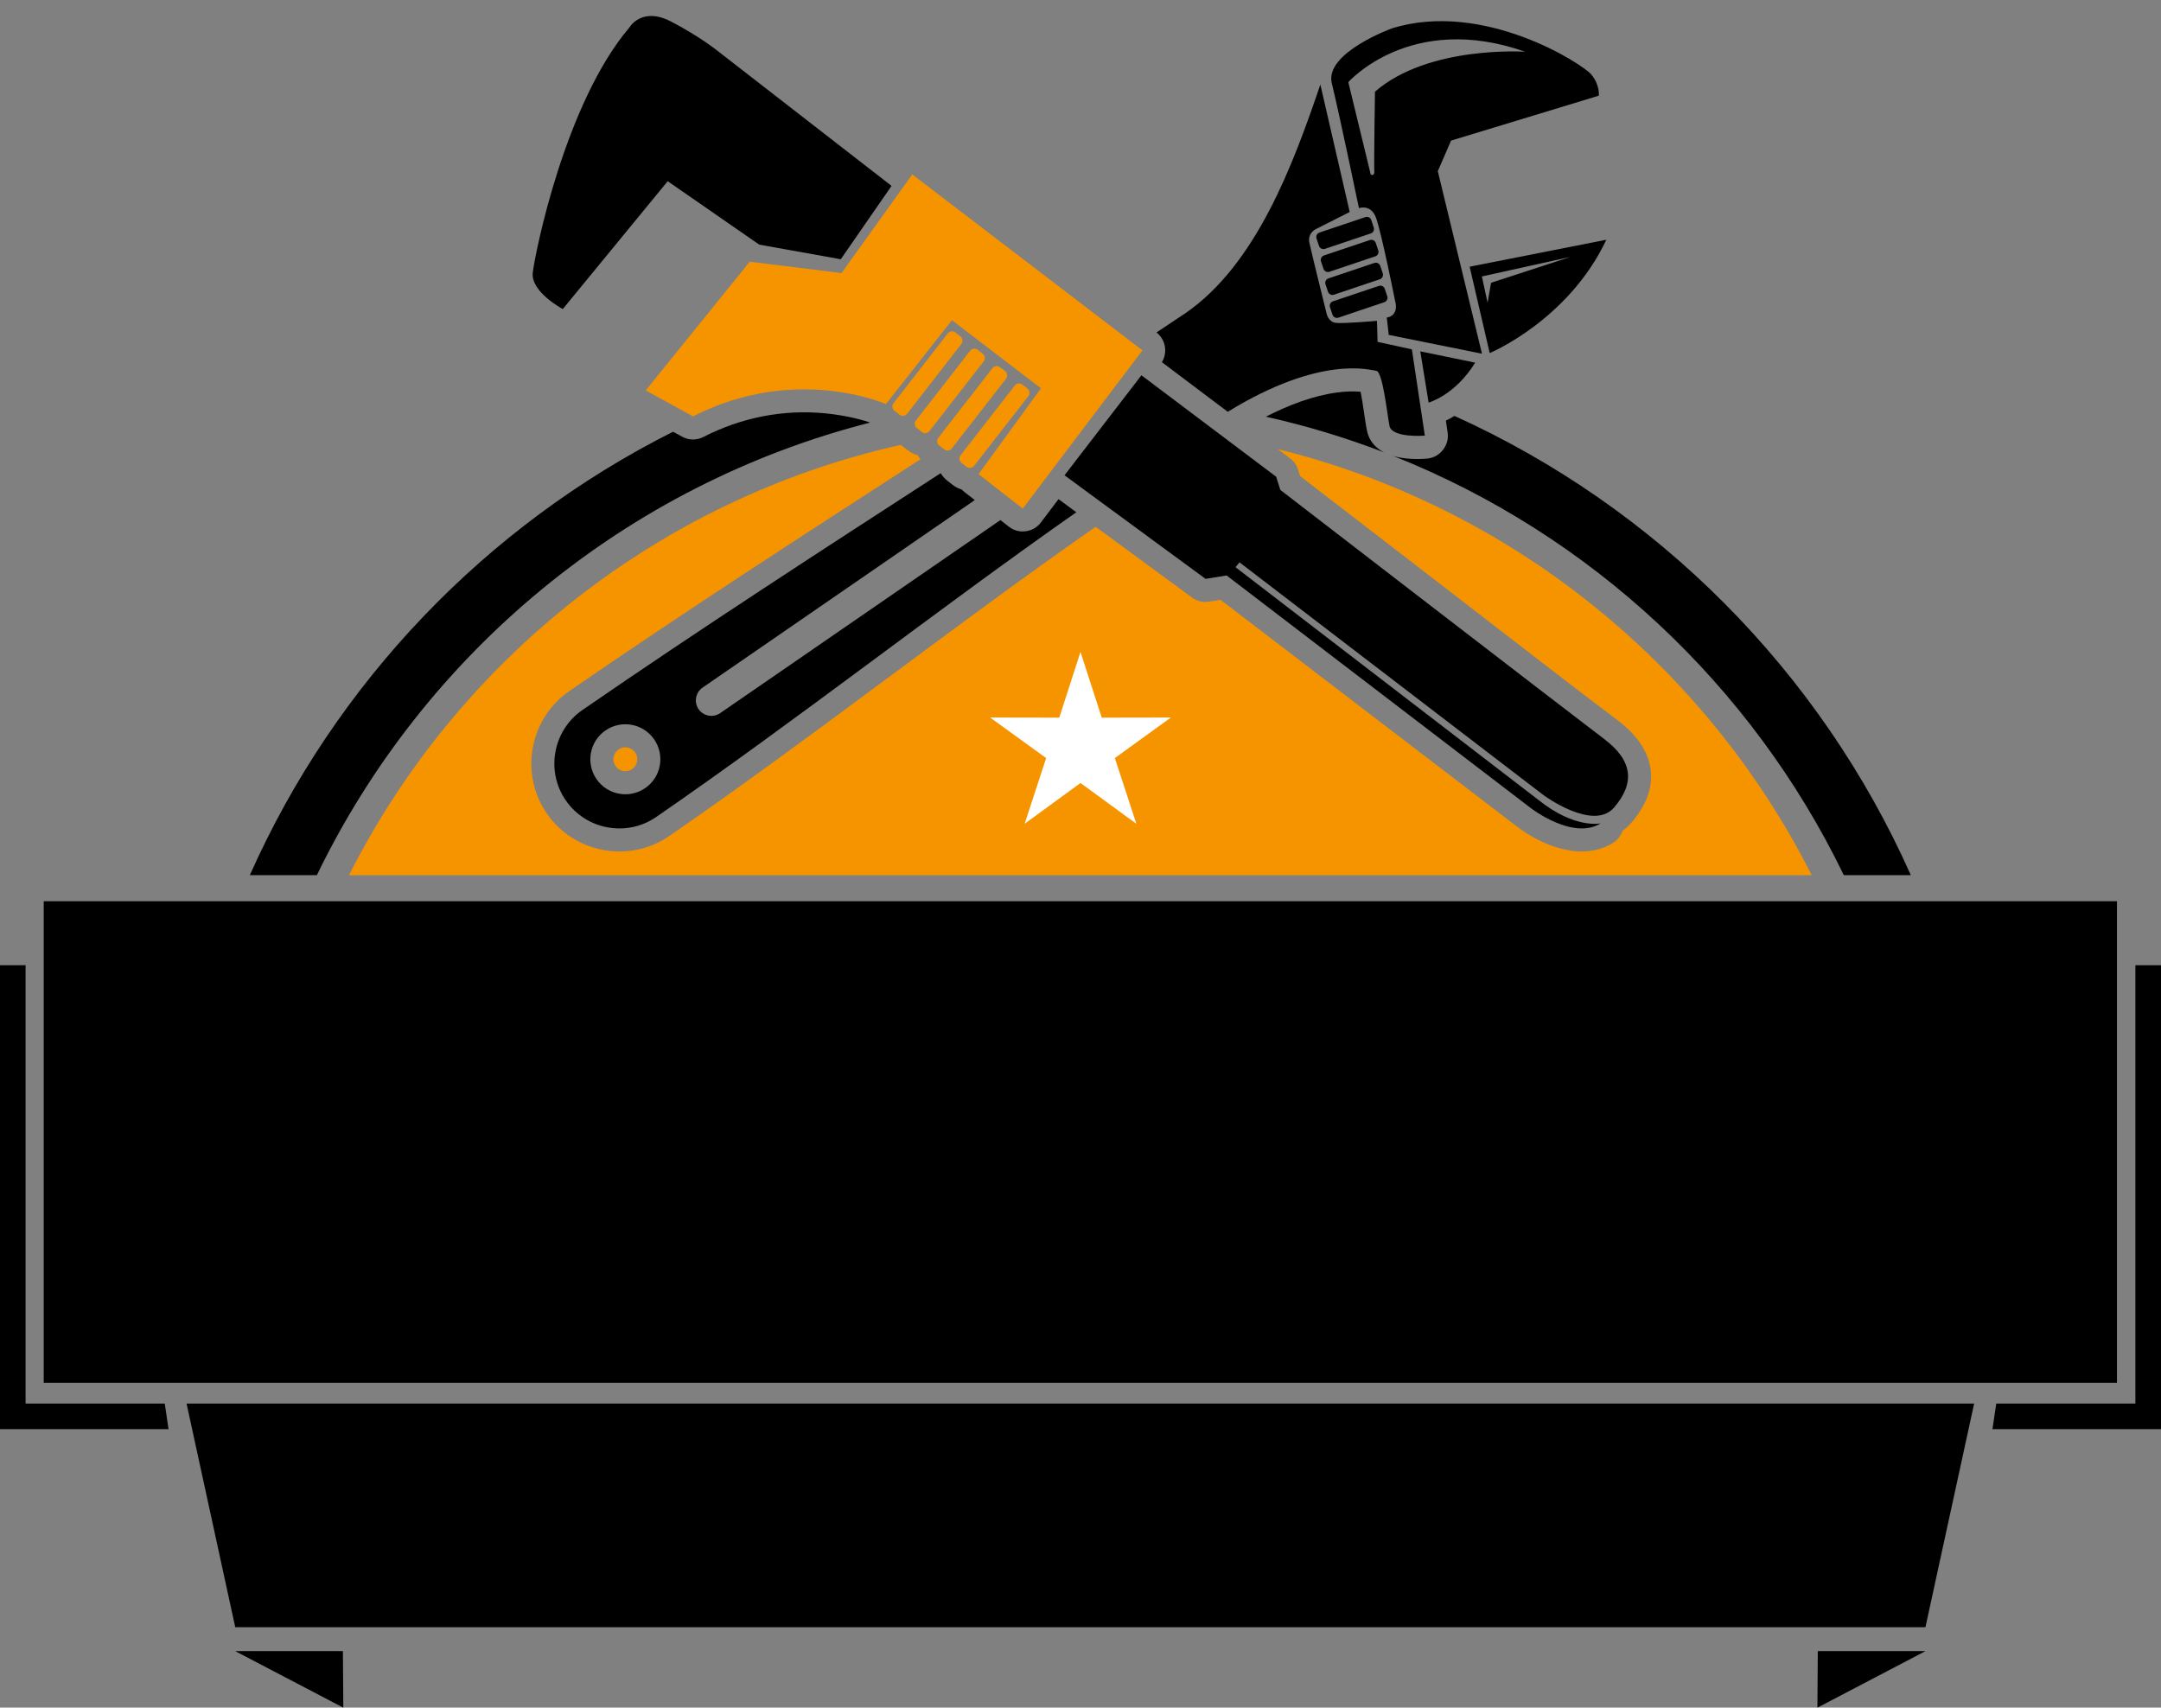 <?xml version="1.0" encoding="UTF-8" standalone="no"?><svg xmlns="http://www.w3.org/2000/svg" xmlns:xlink="http://www.w3.org/1999/xlink" fill="#000000" height="395.1" preserveAspectRatio="xMidYMid meet" version="1" viewBox="0.0 -3.7 500.0 395.1" width="500" zoomAndPan="magnify"><rect x="0.0" y="-3.7" width="500.0" height="395.1" fill="#808080" stroke="none"/><g><g id="change1_1"><path d="M10.116 204.831H489.809V316.259H10.116z" fill="#000000"/></g><g id="change1_2"><path d="M43.165 321.059L249.964 321.059 456.766 321.059 445.496 372.813 249.964 372.813 54.43 372.813z" fill="#000000"/></g><g id="change1_3"><path d="M420.59 378.342L445.496 378.342 420.502 391.422z" fill="#000000"/></g><g id="change1_4"><path d="M79.342 378.342L54.43 378.342 79.431 391.422z" fill="#000000"/></g><g id="change1_5"><path d="M322.399,101.809c45.678,18.164,82.922,52.995,104.215,96.989h15.504 c-20.938-47.077-58.672-85.034-105.59-106.265c-0.652,0.403-1.314,0.772-1.988,1.09l0.398,2.685 c0.229,1.518-0.143,2.911-1.098,4.113c-0.955,1.201-2.229,1.876-3.756,1.996C327.748,102.602,324.906,102.529,322.399,101.809 M292.899,92.715c9.389,2.098,18.523,4.871,27.352,8.262c-1.986-1.02-3.52-2.645-4-5.154c-0.391-2.031-0.631-4.127-0.969-6.173 c-0.115-0.676-0.27-1.735-0.479-2.711c-1.805-0.155-3.652-0.061-5.445,0.176C303.803,87.854,298.119,90.039,292.899,92.715z M73.312,198.799c24.88-51.412,71.544-90.309,128.003-104.72c-3.184-1.123-7.277-1.841-10.307-2.135 c-9.821-0.96-19.446,0.96-28.229,5.445c-1.623,0.829-3.396,0.802-4.993-0.073l-2.046-1.124 c-43.365,21.78-78.148,58.119-97.934,102.607H73.312z" fill="#000000"/></g><g id="change2_1"><path d="M146.969,170.409c-0.869-1.259-2.59-1.575-3.849-0.707c-1.258,0.863-1.573,2.585-0.705,3.847 c0.864,1.256,2.587,1.573,3.847,0.705C147.519,173.39,147.838,171.668,146.969,170.409 M208.451,99.228 c-55.917,12.5-102.509,49.708-127.704,99.574h338.437c-24.57-48.621-69.48-85.209-123.541-98.591l2.836,2.136 c0.92,0.697,1.525,1.547,1.873,2.651l0.465,1.46c12.123,9.336,24.236,18.677,36.357,28.007 c12.363,9.52,24.695,19.148,37.154,28.537c8.672,6.534,10.422,15.173,3.174,23.618c-0.613,0.715-1.314,1.34-2.072,1.865 c-0.383,1.151-1.154,2.172-2.262,2.86c-6.98,4.343-16.25,0.753-22.158-3.787l-68.609-52.474l-2.611,0.423 c-1.461,0.236-2.809-0.09-4.004-0.966l-22.277-16.356c-33.304,23.228-65.241,48.534-98.667,71.555 c-9.226,6.36-21.969,4.011-28.325-5.219c-6.359-9.229-4.013-21.967,5.218-28.325c26.728-18.413,53.991-36.007,81.238-53.629 c-0.239-0.293-0.453-0.604-0.634-0.929c-0.818-0.219-1.604-0.603-2.308-1.152l-1.177-0.916 C208.712,99.458,208.577,99.345,208.451,99.228z" fill="#f69400"/></g><g id="change1_6"><path d="M494.076 219.635L500 219.635 500 321.059 500 326.981 494.076 326.981 461.002 326.981 461.881 321.059 494.076 321.059z" fill="#000000"/></g><g id="change1_7"><path d="M5.921 219.635L0 219.635 0 321.059 0 326.981 5.921 326.981 38.999 326.981 38.121 321.059 5.921 321.059z" fill="#000000"/></g><g id="change1_8"><path d="M317.121,36.532l-5.156-21.222c0,0,14.396-16.37,40.939-7.033c0,0-22.381-1.547-34.77,9.239 c0,0-0.254,15.864-0.158,18.729c0,0-0.041,0.521-0.471,0.535C317.078,36.794,317.121,36.532,317.121,36.532 M151.358,167.384 c-2.534-3.684-7.579-4.61-11.263-2.073c-3.683,2.538-4.613,7.58-2.074,11.263c2.535,3.683,7.58,4.611,11.268,2.076 C152.97,176.113,153.898,171.069,151.358,167.384z M249.035,114.826c-32.655,22.887-64.503,47.982-97.22,70.519 c-6.813,4.693-16.221,2.958-20.91-3.851l0,0c-4.693-6.81-2.96-16.22,3.852-20.911c27.237-18.763,55.049-36.768,82.893-54.798 c0.399,0.665,0.93,1.272,1.578,1.776l1.177,0.915c0.654,0.505,1.373,0.873,2.125,1.096c0.193,0.211,0.405,0.405,0.639,0.587 l2.37,1.852l-62.985,43.389c-1.625,1.118-2.04,3.362-0.918,4.988c1.122,1.625,3.364,2.04,4.989,0.918l64.843-44.668l1.927,1.504 c1.153,0.903,2.478,1.264,3.932,1.073c1.45-0.19,2.637-0.878,3.521-2.048l4.067-5.376L249.035,114.826z M305.498,15.859 l6.791,29.495l-7.584,3.832c0,0-2.256,0.868-1.74,3.308c0.52,2.436,4,16.445,4,16.445s0.389,1.845,2.109,2.063 c1.721,0.222,9.52-0.467,9.52-0.467l0.141,4.865l7.939,1.732l2.996,19.969c0,0-7.627,0.607-8.182-2.28 c-0.555-2.888-1.57-12.551-3.047-12.722c-1.465-0.172-12.797-3.753-34.369,9.477l-15.234-11.475 c1.365-2.251,0.855-5.229-1.254-6.883c2.209-1.458,4.408-2.922,6.611-4.394C290.719,57.493,299.254,34.208,305.498,15.859z M344.19,66.335l-1.324-6.067l20.523-4.529l-18.393,5.989L344.19,66.335z M371.664,51.776l-31.625,6.237l4.641,19.982 C344.68,77.996,362.858,70.434,371.664,51.776z M341.313,80.208l-12.697-2.617l1.932,11.868 C330.547,89.458,336.709,87.731,341.313,80.208z M315.906,46.535l-10.621,3.571c-0.563,0.188-0.865,0.805-0.678,1.368l0.576,1.727 c0.191,0.563,0.809,0.867,1.371,0.679l10.623-3.571c0.563-0.19,0.869-0.807,0.676-1.37l-0.576-1.725 C317.092,46.65,316.471,46.344,315.906,46.535z M316.951,51.842l-10.623,3.568c-0.564,0.189-0.865,0.806-0.684,1.369l0.582,1.726 c0.191,0.563,0.807,0.868,1.369,0.68l10.617-3.571c0.568-0.19,0.875-0.807,0.684-1.371l-0.58-1.724 C318.129,51.957,317.512,51.648,316.951,51.842z M317.99,57.146l-10.625,3.569c-0.563,0.188-0.867,0.808-0.678,1.368l0.58,1.726 c0.191,0.563,0.809,0.869,1.371,0.681l10.617-3.571c0.564-0.191,0.875-0.808,0.682-1.369l-0.58-1.725 C319.17,57.263,318.555,56.957,317.99,57.146z M319.031,62.455l-10.625,3.569c-0.563,0.188-0.867,0.805-0.678,1.368l0.578,1.727 c0.191,0.565,0.807,0.87,1.367,0.679l10.623-3.57c0.566-0.191,0.871-0.808,0.68-1.371l-0.576-1.725 C320.213,62.567,319.596,62.262,319.031,62.455z M332.672,35.907l3.066-7.075l34.188-10.394c0,0,0.291-2.429-1.719-4.881 c-2.01-2.454-25.021-17.281-46.152-10.692c0,0-15.646,5.673-13.91,12.707c1.734,7.035,6.283,28.89,6.283,28.89 s2.654-0.979,3.877,2.042c1.217,3.021,4.479,19.383,4.479,19.383s1.115,3.347-1.92,3.899l0.457,4l21.57,4.352L332.672,35.907z" fill="#000000"/></g><g id="change1_9"><path d="M138.852,21.67c0,0,7.633-18.693,11.706-18.128c4.067,0.567,43.004,30.388,43.004,30.388 S155.109,8.45,150.604,9.019C146.1,9.587,138.852,21.67,138.852,21.67 M264.098,83.133L246.3,106.277l32.636,23.961l4.873-0.787 l70.434,53.865c0,0,9.684,7.488,16.104,3.494c0,0-5.891,1.35-14.287-5.34l-70.197-53.935l0.918-1.124l70.371,53.883 c0,0,11.48,8.466,16.305,2.845c4.826-5.62,4.404-10.802-2.338-15.883c-6.748-5.084-74.881-57.596-74.881-57.596l-0.967-3.055 L264.098,83.133z M130.213,67.809c0,0-7.456-3.955-6.943-8.428c0.513-4.472,7.452-39.174,22.322-56.674c0,0,2.795-4.953,9.594-1.46 c6.799,3.496,11.205,7.105,11.205,7.105l39.893,30.962L194.53,56.285L175.659,52.9l-21.17-14.672L130.213,67.809z" fill="#000000"/></g><g id="change2_2"><path d="M215.049,96.052l12.557-16.146c0.422-0.543,0.321-1.33-0.22-1.753l-1.174-0.91 c-0.543-0.42-1.326-0.322-1.75,0.218l-12.555,16.145c-0.418,0.542-0.32,1.33,0.22,1.749l1.173,0.912 C213.842,96.691,214.629,96.594,215.049,96.052 M209.882,92.034l12.553-16.147c0.42-0.543,0.324-1.328-0.22-1.749l-1.174-0.914 c-0.54-0.421-1.329-0.32-1.747,0.217L206.74,89.587c-0.424,0.542-0.323,1.33,0.218,1.749l1.173,0.913 C208.674,92.673,209.457,92.575,209.882,92.034z M229.633,81.482l-12.555,16.144c-0.421,0.543-0.322,1.33,0.22,1.751l1.171,0.91 c0.543,0.423,1.33,0.324,1.751-0.218l12.553-16.144c0.422-0.544,0.324-1.331-0.218-1.752l-1.171-0.912 C230.841,80.845,230.053,80.94,229.633,81.482z M234.798,85.503l-12.554,16.142c-0.418,0.544-0.322,1.331,0.219,1.751l1.174,0.915 c0.542,0.42,1.329,0.32,1.75-0.218l12.558-16.146c0.415-0.542,0.319-1.329-0.224-1.749l-1.171-0.915 C236.005,84.86,235.219,84.958,234.798,85.503z M220.25,70.384l20.6,15.757l-14.44,19.863l10.225,7.983l27.697-36.622 l-53.256-40.708L194.71,59.485l-21.248-2.628l-24.057,29.781l10.947,6c23.797-12.145,44.628-2.84,44.628-2.84L220.25,70.384z" fill="#f69400"/></g><g id="change3_1"><path d="M249.999 147.135L254.914 162.354 270.906 162.325 257.949 171.703 262.922 186.902 249.999 177.476 237.079 186.902 242.05 171.703 229.092 162.325 245.086 162.354z" fill="#ffffff"/></g></g></svg>